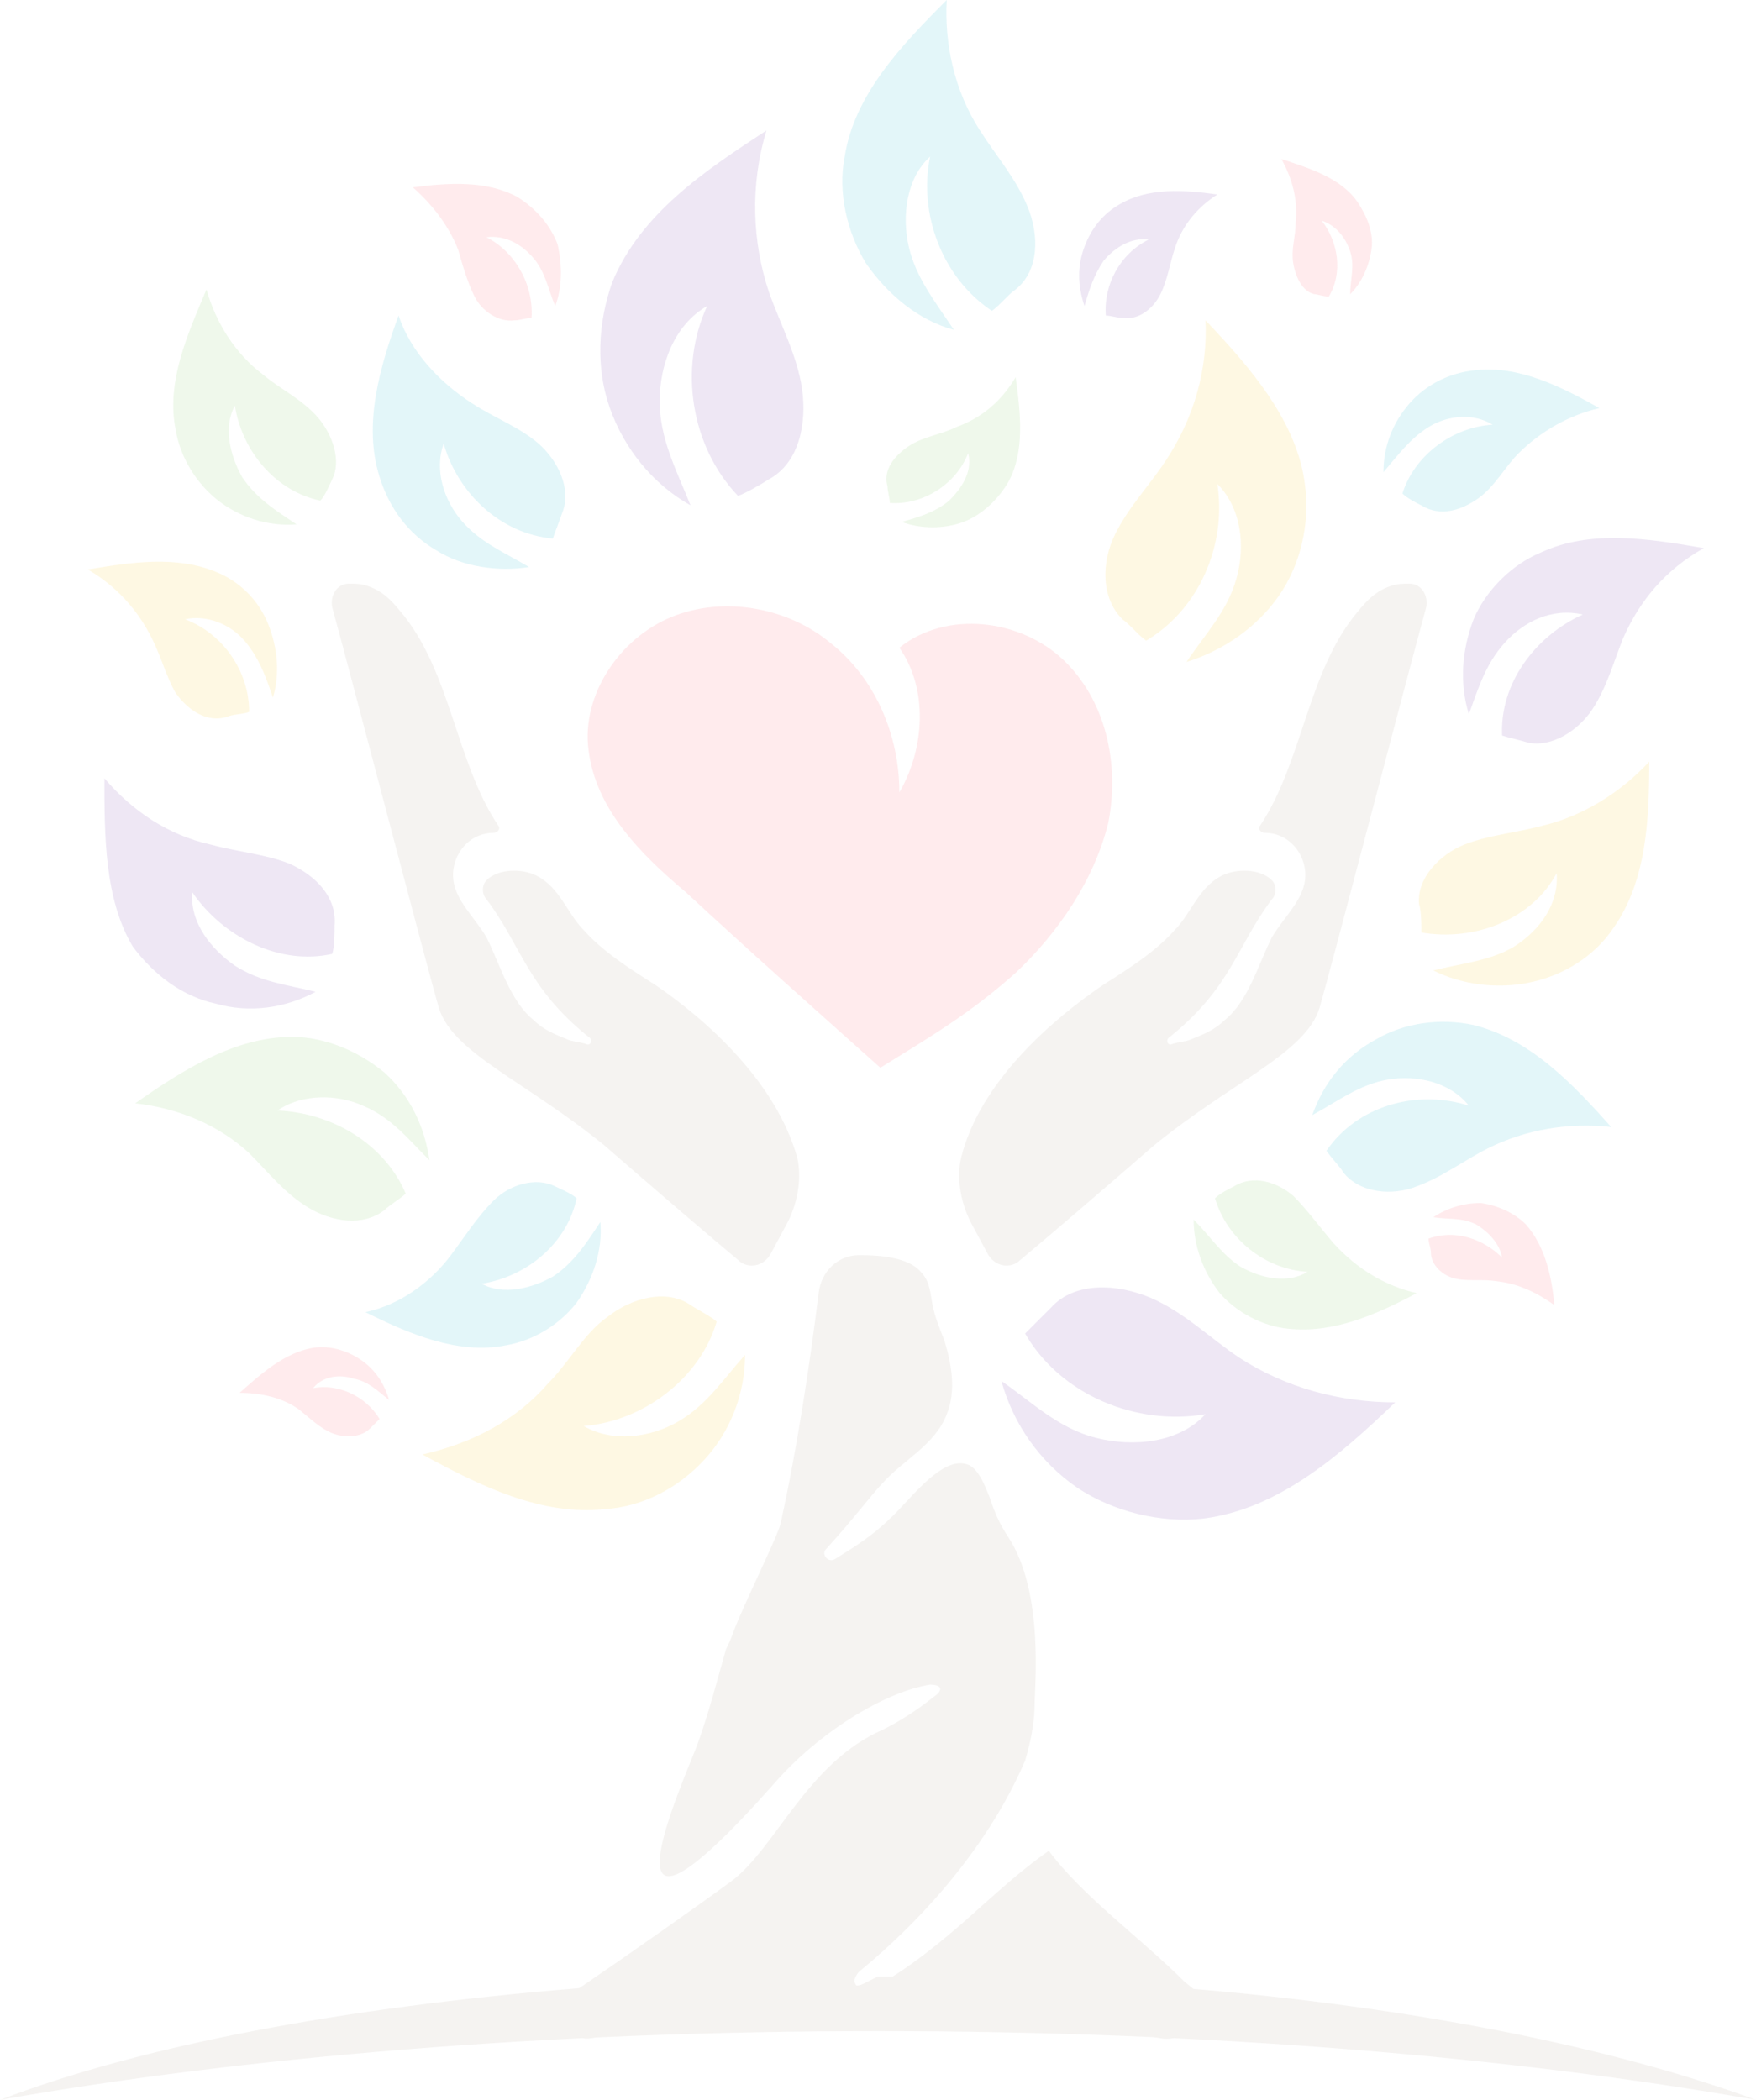 <?xml version="1.0" encoding="UTF-8"?><svg id="Layer_2" xmlns="http://www.w3.org/2000/svg" viewBox="0 0 376.71 450.52"><defs><style>.cls-1{opacity:.11;}.cls-2{fill:#f7be00;}.cls-2,.cls-3,.cls-4,.cls-5,.cls-6,.cls-7{stroke-width:0px;}.cls-3{fill:#60269e;}.cls-4{fill:#a39383;}.cls-5{fill:#6abf4b;}.cls-6{fill:#fd4a5c;}.cls-7{fill:#00abc8;}</style></defs><g id="Layer_1-2"><g class="cls-1"><path class="cls-4" d="m376.71,450.52c-51.92-9.16-117.09-14.76-188.35-14.76s-136.43,5.6-188.35,14.76c30.54-11.71,73.81-19.85,123.7-23.93,18.33-1.53,38.18-2.55,58.03-2.55.51,1.53,1.53,2.55,3.56,1.53,1.02-.51,2.04-1.02,3.05-1.53,22.91,0,44.8,1.02,66.18,2.55,49.38,4.07,91.63,12.73,122.18,23.93Z"/><path class="cls-4" d="m248.93,437.29c-29.53-5.6-89.6-5.09-122.18,0-5.09,1.02-7.13-7.64-2.55-10.69h0c11.2-7.64,24.94-17.31,32.58-22.91,9.67-7.13,16.29-25.45,32.58-32.58,6.11-3.05,9.67-6.11,11.71-7.64,1.53-1.53,0-2.04-1.53-2.04-9.67,1.53-23.93,10.18-33.6,21.38-40.22,45.31-19.34-.51-16.29-8.65,2.55-7.13,4.07-13.24,6.11-20.36.51-1.02,1.02-2.04,1.53-3.56,2.04-5.6,9.67-20.87,10.18-23.42,3.56-16.29,6.11-33.09,8.15-49.38.51-4.58,4.07-8.15,8.65-8.15h.51c4.07,0,10.18.51,12.73,3.56,2.04,2.04,2.04,4.58,2.55,7.13s1.53,5.09,2.55,7.64c1.53,5.09,2.55,10.69.51,15.78-2.55,6.62-9.16,9.67-13.74,14.76-2.04,2.04-6.62,8.15-12.22,14.25-1.02,1.02.51,3.05,2.04,2.04,4.07-2.55,8.15-5.09,11.71-8.65,3.56-3.05,10.69-13.24,16.29-11.71,2.55.51,4.07,4.58,5.09,7.13,1.02,3.05,2.04,5.6,4.07,8.65,7.64,11.71,5.6,32.07,5.6,35.63h0c0,3.05-.51,7.13-2.04,12.22-7.64,17.82-21.38,33.6-35.63,45.31-.51.51-1.02,1.53-1.02,2.04.51,1.53,1.53,2.55,3.56,1.53,1.02-.51,2.04-1.02,3.05-1.53,7.64-4.58,15.27-11.2,20.87-16.29,4.58-4.07,9.16-8.15,14.25-11.71,7.13,9.67,19.85,18.84,29.02,28,.51.51,4.07,3.05,4.07,4.07,1.02,4.07-4.07,9.16-9.16,8.14Z"/><path class="cls-3" d="m265.73,291.19c-6.11-4.07-11.71-9.67-18.84-12.73-7.13-3.05-16.29-3.56-21.38,2.04-1.53,1.53-4.07,4.07-5.6,5.6,7.64,13.24,23.93,19.85,38.69,17.31-5.6,6.11-15.27,7.13-23.42,5.09s-13.74-7.64-20.36-12.22c2.55,9.16,8.15,17.31,16.29,22.91,7.64,5.09,17.82,7.64,26.98,6.62,16.29-2.04,29.53-13.74,41.23-24.94-11.71,0-23.42-3.05-33.6-9.67Z"/><path class="cls-2" d="m117.59,296.79c4.58-4.58,7.64-10.69,12.73-14.25,5.09-4.07,12.73-6.11,17.82-2.55,1.53,1.02,4.58,2.55,5.6,3.56-3.56,12.22-15.78,21.38-28.51,22.4,6.11,3.56,14.25,2.55,20.36-1.02,6.11-3.56,9.67-9.16,14.25-14.25,0,8.15-3.05,16.29-8.65,22.4-5.6,6.11-13.24,10.18-21.38,10.69-13.74,1.53-26.98-5.09-39.2-11.71,11.2-2.55,20.36-7.64,26.98-15.27Z"/><path class="cls-3" d="m45.31,181.23c5.6,1.53,11.71,2.04,16.8,4.07,5.6,2.55,10.18,7.13,9.67,13.24,0,1.53,0,4.58-.51,6.11-11.2,2.55-23.42-3.56-30.03-13.24-.51,6.62,4.07,12.22,9.16,15.78,5.6,3.56,11.2,4.07,17.31,5.6-6.62,3.56-14.25,4.58-21.38,2.55-7.13-1.53-13.24-6.11-17.82-12.22-6.11-10.18-6.11-23.93-6.11-36.14,6.11,7.13,13.74,12.22,22.91,14.25Z"/><path class="cls-3" d="m348.2,136.94c-2.04,5.09-3.56,10.69-6.62,15.27-3.05,4.58-8.65,8.15-13.74,7.13-1.53-.51-4.07-1.02-5.6-1.53-.51-11.2,7.13-21.38,17.31-25.96-6.62-1.53-12.73,1.53-16.8,6.11-4.07,4.58-5.6,9.67-7.64,15.27-2.04-6.62-1.53-13.74,1.02-20.36,2.55-6.11,8.15-11.71,14.25-14.25,10.69-5.09,23.42-3.05,35.13-1.02-8.15,4.58-13.74,11.2-17.31,19.34Z"/><path class="cls-7" d="m101.3,86.54c4.58,3.05,10.18,5.09,14.25,8.65s7.13,9.67,5.09,14.76c-.51,1.53-1.53,4.07-2.04,5.6-11.2-1.02-20.36-9.67-23.42-20.36-2.04,5.6,0,12.22,4.07,16.8s9.16,6.62,14.25,9.67c-6.62,1.02-14.25,0-19.85-3.56-6.11-3.56-10.18-9.16-12.22-15.78-3.56-11.2,0-23.42,4.07-34.62,2.55,7.64,8.65,14.25,15.78,18.84Z"/><path class="cls-5" d="m205.15,91.63c-3.05,1.53-7.13,2.04-10.18,4.07s-5.6,5.09-4.58,8.65c0,1.02.51,2.55.51,3.56,7.13.51,14.25-4.07,16.8-10.69,1.02,4.07-1.53,7.64-4.07,10.18-3.05,2.55-6.62,3.56-10.18,4.58,4.07,1.53,9.16,1.53,13.24,0s7.64-5.09,9.67-8.65c3.56-6.62,2.55-14.76,1.53-22.4-3.05,5.09-7.13,8.65-12.73,10.69Z"/><path class="cls-5" d="m286.1,266.75c-3.05-3.56-5.6-7.13-8.65-10.18-3.56-3.05-8.65-4.58-12.73-2.04-1.02.51-3.05,1.53-4.07,2.55,2.55,8.65,10.69,15.27,19.85,15.78-4.07,2.55-9.67,1.53-14.25-1.02-4.07-2.55-6.62-6.62-10.18-10.18,0,5.6,2.04,11.2,5.6,15.78,3.56,4.07,9.16,7.13,14.76,7.64,9.67,1.02,18.84-3.05,27.49-7.64-6.62-1.53-12.73-5.09-17.82-10.69Z"/><path class="cls-5" d="m56.51,80.43c3.56,3.05,8.15,5.09,11.71,9.16,3.05,3.56,5.09,9.16,3.05,13.24-.51,1.02-1.53,3.56-2.55,4.58-9.67-2.04-16.8-10.69-18.33-20.36-2.55,4.58-1.02,10.69,1.53,15.27,3.05,4.58,7.13,7.13,11.71,10.18-6.11.51-12.22-1.53-16.8-5.09-4.58-3.56-8.15-9.16-9.16-15.27-2.04-10.18,2.55-20.36,6.62-30.03,2.04,7.13,6.11,13.74,12.22,18.33Z"/><path class="cls-6" d="m98.25,53.45c1.02,3.56,2.04,7.13,3.56,10.18,1.53,3.05,5.09,5.6,8.65,5.09,1.02,0,2.55-.51,3.56-.51.51-7.13-3.56-14.25-9.67-17.31,4.07-.51,7.64,1.53,10.18,4.58,2.55,3.05,3.05,6.62,4.58,10.18,1.53-4.07,1.53-8.65.51-13.24-1.53-4.07-4.58-7.64-8.65-10.18-6.62-3.56-14.76-3.05-22.4-2.04,4.07,3.56,7.64,8.15,9.67,13.24Z"/><path class="cls-3" d="m164.94,62.62c2.55,7.13,6.11,13.74,7.13,20.87s-.51,15.78-7.13,19.34c-1.53,1.02-5.09,3.05-6.62,3.56-10.18-10.69-12.73-27.49-6.62-40.73-7.13,4.07-10.18,12.73-10.18,20.36,0,8.15,3.56,14.76,6.62,22.4-8.15-4.58-14.25-12.22-17.31-20.87s-2.55-18.33.51-26.98c6.11-14.76,19.85-23.93,33.09-32.58-3.56,11.71-3.05,23.93.51,34.62Z"/><path class="cls-7" d="m325.8,97.23c-3.05,3.05-5.09,7.13-8.65,9.67s-8.15,4.07-12.22,1.53c-1.02-.51-3.05-1.53-4.07-2.55,2.55-8.15,10.69-14.25,19.34-14.76-4.07-2.55-9.67-2.04-13.74.51s-6.62,6.11-9.67,9.67c0-5.6,2.04-10.69,5.6-14.76,3.56-4.07,8.65-6.62,14.25-7.13,9.16-1.02,18.33,3.56,26.47,8.15-6.62,1.53-12.73,5.09-17.31,9.67Z"/><path class="cls-3" d="m251.99,53.45c-1.02,3.05-1.53,6.62-3.05,9.67-1.53,3.05-4.58,5.6-8.15,5.09-1.02,0-2.55-.51-3.56-.51-.51-6.62,3.05-13.24,9.16-16.29-3.56-.51-7.13,1.53-9.67,4.58-2.04,3.05-3.05,6.11-4.07,9.67-1.53-4.58-1.53-8.65,0-12.73s4.07-7.13,7.64-9.16c6.11-3.56,13.74-3.05,20.87-2.04-4.07,2.55-7.64,6.62-9.16,11.71Z"/><path class="cls-7" d="m96.72,269.3c3.05-4.07,5.6-8.15,9.16-11.71,3.56-3.56,9.16-5.09,13.24-3.05,1.02.51,3.56,1.53,4.58,2.55-2.04,9.67-10.69,16.8-20.36,18.33,4.58,2.55,10.69,1.02,15.27-1.53,4.58-3.05,7.13-7.13,10.18-11.71.51,6.11-1.53,12.22-5.09,17.31-3.56,4.58-9.16,8.15-15.27,9.16-10.18,2.04-20.87-2.55-30.03-7.13,7.13-1.53,13.74-6.11,18.33-12.22Z"/><path class="cls-7" d="m210.24,28c3.56,5.6,7.64,10.18,10.18,16.29s2.55,13.74-2.55,17.82c-1.53,1.02-3.56,3.56-5.09,4.58-10.69-7.13-15.78-20.87-13.24-33.09-5.09,4.58-6.11,12.73-4.58,19.34s5.6,11.71,9.67,17.82c-7.64-2.04-14.25-7.64-18.84-14.25-4.07-6.62-6.11-15.27-4.58-22.91,2.04-13.24,12.22-23.93,21.89-33.6-.51,9.16,1.53,19.34,7.13,28Z"/><path class="cls-2" d="m32.58,136.94c2.04,4.07,3.05,8.15,5.09,11.71,2.55,3.56,6.62,6.62,11.2,5.09,1.02-.51,3.56-.51,4.58-1.02,0-8.65-5.6-16.8-13.74-19.85,4.58-1.02,9.67,1.02,12.73,4.58,3.05,3.56,4.58,7.64,6.11,12.22,1.53-5.09,1.02-10.69-1.02-15.78s-6.11-9.16-11.2-11.2c-8.65-3.56-18.33-2.04-27.49-.51,6.11,3.56,10.69,8.65,13.74,14.76Z"/><path class="cls-6" d="m321.22,274.9c-3.05-.51-6.11,0-8.65-.51-3.05-.51-5.6-3.05-5.6-5.6,0-1.02-.51-2.04-.51-3.05,5.6-2.04,11.71,0,15.78,4.07-.51-3.05-3.05-5.6-5.6-7.13-3.05-1.53-6.11-1.02-9.16-1.53,3.05-2.04,6.62-3.05,10.18-3.05,3.56.51,7.13,2.04,9.67,4.58,4.07,4.58,5.6,11.2,6.11,17.31-3.56-2.55-7.64-4.58-12.22-5.09Z"/><path class="cls-6" d="m277.95,47.85c0,3.05-1.02,5.6-.51,8.65.51,3.05,2.04,6.11,4.58,6.62.51,0,2.04.51,3.05.51,3.05-5.09,2.04-11.71-1.53-16.29,3.05,1.02,5.09,3.56,6.11,6.62s0,6.11,0,9.16c2.55-2.55,4.07-6.11,4.58-9.67.51-3.56-1.02-7.13-3.05-10.18-3.56-5.09-10.18-7.13-16.29-9.16,2.55,4.58,3.56,9.16,3.05,13.74Z"/><path class="cls-7" d="m284.57,246.9c1.02,1.53,3.05,3.56,3.56,4.58,3.56,4.58,10.69,5.09,15.78,3.05,5.6-2.04,10.18-5.6,15.27-8.15,8.15-4.07,17.31-5.6,26.47-4.58-8.15-9.16-17.31-18.84-29.53-21.89-7.13-1.53-14.76-.51-20.87,3.05-6.62,3.56-11.2,9.16-13.74,16.29,5.6-3.05,10.18-6.62,16.29-7.64,6.11-1.02,13.24.51,17.31,5.6-11.2-3.56-23.93,0-30.54,9.67Z"/><path class="cls-6" d="m81.45,304.42c-.51.51-1.53,1.53-2.04,2.04-2.04,2.04-5.6,2.04-8.15,1.02s-4.58-3.05-7.13-5.09c-3.56-2.55-8.15-3.56-12.73-3.56,4.58-4.07,9.67-8.65,15.78-9.67,3.56-.51,7.13.51,10.18,2.55s5.09,5.09,6.11,8.65c-2.55-2.04-4.58-4.07-7.64-4.58-3.05-1.02-6.62-.51-8.65,2.04,5.09-1.02,11.2,1.53,14.25,6.62Z"/><path class="cls-2" d="m304.93,200.06c0-1.53,0-4.58-.51-6.11-.51-5.6,4.58-10.69,9.67-12.73s11.2-2.55,16.8-4.07c8.65-2.04,16.8-7.13,22.91-13.74,0,12.22-.51,25.45-7.64,35.63-4.07,6.11-10.69,10.18-17.82,11.71s-14.76.51-20.87-2.55c6.11-1.53,12.22-2.04,17.31-5.09,5.6-3.56,9.67-9.16,9.16-15.78-5.09,9.67-17.31,14.76-29.02,12.73Z"/><path class="cls-2" d="m245.88,137.45c-1.53-1.02-3.56-3.56-5.09-4.58-4.58-4.58-4.58-12.22-1.53-18.33s7.64-10.69,11.2-16.29c5.6-8.65,8.65-18.84,8.15-29.53,9.67,10.18,19.85,21.89,21.38,35.63,1.02,8.15-1.02,16.8-5.6,23.42-4.58,6.62-11.71,11.71-19.85,14.25,4.07-6.11,8.65-10.69,10.69-17.82,2.04-7.13,1.02-15.27-4.07-20.36,2.04,13.24-4.07,26.98-15.27,33.6Z"/><path class="cls-5" d="m87.05,256.06c-1.02,1.02-3.56,2.55-4.58,3.56-4.58,3.56-11.2,2.55-16.29-.51-5.09-3.05-8.65-7.64-12.73-11.71-6.62-6.11-15.27-9.67-24.44-10.69,10.18-7.13,21.38-14.25,33.6-14.25,7.13,0,14.25,3.05,19.85,7.64,5.6,5.09,8.65,11.71,9.67,18.84-4.58-4.58-8.15-9.16-14.25-11.71-5.6-2.55-13.24-2.55-18.33,1.02,11.71.51,22.91,7.13,27.49,17.82Z"/><path class="cls-6" d="m192.94,170.03c0-12.22-5.09-24.44-14.76-32.07-9.16-7.64-22.91-10.18-34.11-5.6-11.2,4.58-19.34,16.8-17.82,28.51,1.53,12.73,11.2,22.4,20.87,30.54,13.74,12.73,27.49,24.94,41.74,37.67,10.69-6.62,19.34-11.71,29.02-20.36,9.16-8.65,16.8-19.85,19.85-32.07,2.55-12.73-.51-26.47-9.67-35.13-9.16-8.65-24.94-10.69-35.13-2.55,6.11,8.65,5.6,21.38,0,31.05Z"/><path class="cls-4" d="m140.5,211.26c-5.6-3.56-11.2-7.13-15.27-11.71-3.56-3.56-5.09-9.16-10.18-11.71-3.05-1.53-8.15-1.53-10.69,1.02-1.02,1.02-1.02,3.05,0,4.07,7.64,10.18,8.65,18.84,21.89,29.53,1.02.51.51,2.04-.51,1.53h0c-1.53-.51-3.05-.51-4.07-1.02-2.55-1.02-5.09-2.04-7.13-4.07-5.09-4.07-7.13-11.71-10.18-17.82-3.05-5.09-7.64-8.65-7.13-14.25.51-4.58,4.07-8.15,8.65-8.15,1.02,0,1.53-1.02,1.02-1.53-9.16-13.74-10.18-33.09-20.87-45.82-2.04-2.55-4.07-4.58-7.13-5.6-1.53-.51-2.55-.51-4.07-.51-2.55,0-4.07,2.55-3.56,5.09,4.07,14.76,20.36,77.38,22.91,86.03,3.05,9.67,18.84,15.78,35.63,29.53,11.71,10.18,22.4,19.34,28.51,24.44,2.04,2.04,5.6,1.53,7.13-1.53l3.56-6.62c2.04-4.07,3.05-9.16,2.04-13.74-4.58-16.29-19.34-29.53-30.54-37.16Z"/><path class="cls-4" d="m236.72,211.26c5.6-3.56,11.2-7.13,15.27-11.71,3.56-3.56,5.09-9.16,10.18-11.71,3.05-1.53,8.15-1.53,10.69,1.02,1.02,1.02,1.02,3.05,0,4.07-7.64,10.18-8.65,18.84-21.89,29.53-1.02.51-.51,2.04.51,1.53h0c1.53-.51,3.05-.51,4.07-1.02,2.55-1.02,5.09-2.04,7.13-4.07,5.09-4.07,7.13-11.71,10.18-17.82,3.05-5.09,7.64-8.65,7.13-14.25-.51-4.58-4.07-8.15-8.65-8.15-1.02,0-1.53-1.02-1.02-1.53,9.16-13.74,10.18-33.09,20.87-45.82,2.04-2.55,4.07-4.58,7.13-5.6,1.53-.51,2.55-.51,4.07-.51,2.55,0,4.07,2.55,3.56,5.09-4.07,14.76-20.36,77.38-22.91,86.03-3.05,9.67-18.84,15.78-35.63,29.53-11.71,10.18-22.4,19.34-28.51,24.44-2.04,2.04-5.6,1.53-7.13-1.53l-3.56-6.62c-2.04-4.07-3.05-9.16-2.04-13.74,4.07-16.29,19.34-29.53,30.54-37.16Z"/></g></g></svg>